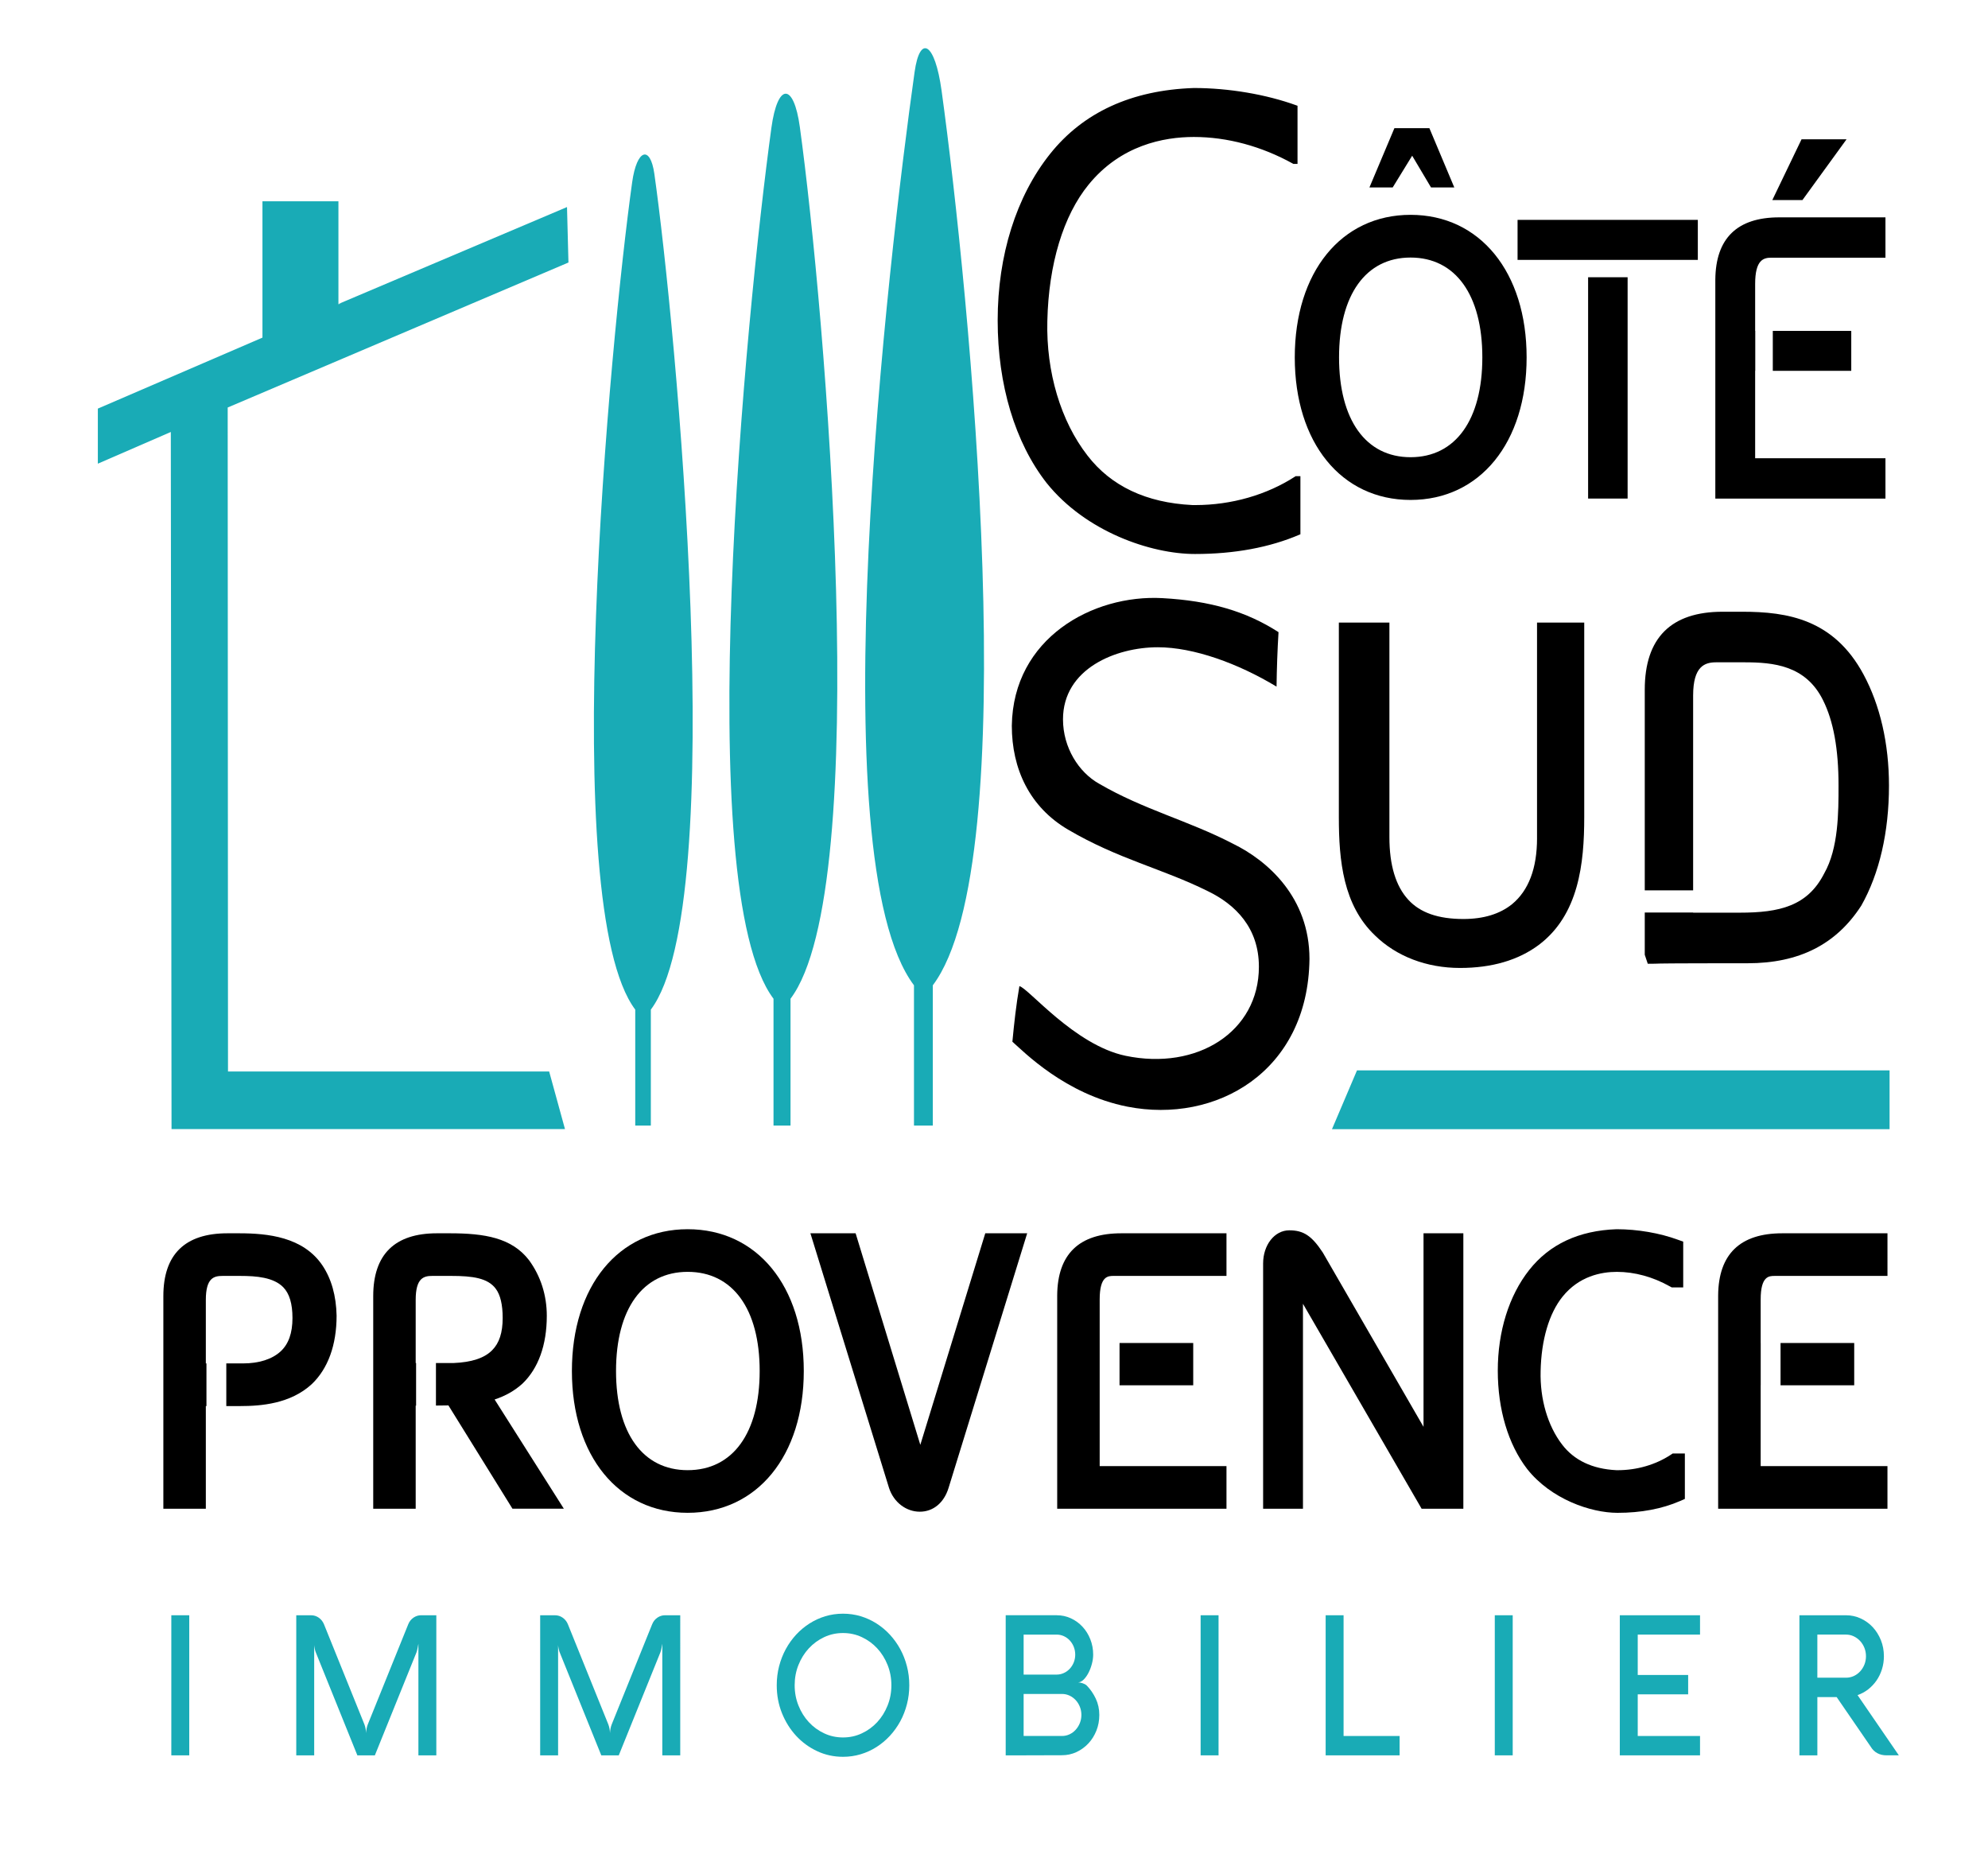 <?xml version="1.0" encoding="utf-8"?>
<!-- Generator: Adobe Illustrator 15.0.0, SVG Export Plug-In  -->
<!DOCTYPE svg PUBLIC "-//W3C//DTD SVG 1.1//EN" "http://www.w3.org/Graphics/SVG/1.1/DTD/svg11.dtd">
<svg version="1.1"
	 xmlns="http://www.w3.org/2000/svg" xmlns:xlink="http://www.w3.org/1999/xlink" xmlns:a="http://ns.adobe.com/AdobeSVGViewerExtensions/3.0/"
	 x="0px" y="0px" width="157px" height="147px" viewBox="-7.727 -3.807 157 147"
	 overflow="visible" enable-background="new -7.727 -3.807 157 147" xml:space="preserve">
<defs>
</defs>
<path fill="#19ABB6" d="M42.441,75.907v9.157h0.166h0.45h0.451h0.164v-9.157c6.302-8.365,1.957-54.164,0.277-65.996
	c-0.321-2.267-1.384-1.957-1.751,0.668C40.456,23.014,36.242,67.675,42.441,75.907"/>
<path fill="#19ABB6" d="M53.36,75.048v10.016h0.179h0.492h0.493h0.179V75.048c6.611-8.774,2.733-54.32,0.737-68.825
	c-0.482-3.515-1.754-3.523-2.247,0.062C51.191,20.879,46.765,66.297,53.36,75.048"/>
<path fill="#19ABB6" d="M64.453,73.987v11.077h0.198h0.546h0.545h0.199V73.987c7.321-9.72,2.896-54.639,0.693-70.633
	c-0.53-3.849-1.714-4.442-2.131-1.484C62.432,16.559,56.892,63.95,64.453,73.987"/>
<polygon fill="#19ABB6" points="141.5,80.707 99.439,80.707 97.465,85.347 141.5,85.347 "/>
<path d="M89.649,62.811c-3.543-1.84-7.037-2.679-10.579-4.742c-1.6-0.894-2.848-2.847-2.848-5.079c0-4.017,4.193-5.693,7.488-5.693
	c2.826,0,6.34,1.274,9.377,3.108c0.019-1.437,0.069-2.869,0.156-4.3c-2.525-1.63-5.378-2.48-9.181-2.687
	c-5.486-0.297-11.781,3.154-11.882,10.074c0,3.403,1.399,6.418,4.444,8.204c3.989,2.343,7.435,3.069,11.028,4.854
	c2.197,1.061,4.041,2.903,4.041,5.972c0,5.134-4.877,8.212-10.53,7.031c-4.039-0.845-7.693-5.366-8.384-5.498
	c-0.253,1.452-0.414,2.918-0.554,4.386c0.88,0.77,4.167,4.161,9.089,5.129c6.961,1.369,14.271-2.732,14.373-11.662
	C95.688,67.053,92.393,64.151,89.649,62.811"/>
<path d="M113.659,62.371c0,2.378-0.662,4.129-1.97,5.209c-0.961,0.778-2.252,1.173-3.842,1.173c-1.988,0-3.412-0.495-4.35-1.514
	c-0.994-1.074-1.497-2.737-1.497-4.94V45.348h-3.993v15.375c0,3.43,0.344,6.933,2.855,9.33c1.695,1.655,4.079,2.565,6.713,2.565
	c2.509,0,4.598-0.609,6.217-1.815c3.164-2.378,3.594-6.43,3.594-10.08V45.348h-3.728V62.371z"/>
<path d="M139.438,49.436c-2.345-4.344-5.985-4.943-9.569-4.943h-1.556c-4.08,0-6.147,2.072-6.147,6.159V66.49h3.82V51.105
	c0-2.308,0.916-2.619,1.809-2.619h2.235c2.286,0,4.843,0.23,6.211,2.984c0.828,1.653,1.228,3.86,1.228,6.748
	c0,2.09,0,4.952-1.129,6.931c-1.312,2.584-3.526,3.104-6.668,3.104h-3.686V68.24h-3.82v3.335l0.237,0.71h0.412
	c0.144,0,0.19-0.001,0.26-0.006c0.226-0.01,0.759-0.032,7.214-0.032c4.063,0,6.998-1.483,8.979-4.554
	c1.43-2.528,2.185-5.805,2.185-9.474C141.453,54.914,140.755,51.876,139.438,49.436"/>
<path d="M11.169,93.568h-0.936c-3.356,0-5.059,1.669-5.059,4.96v16.788h3.355v-8.107h0.049v-3.367H8.529v-5.02
	c0-1.742,0.649-1.888,1.314-1.888h1.43c1.235,0,2.6,0.108,3.368,0.891c0.49,0.504,0.73,1.3,0.73,2.431
	c0,1.193-0.308,2.058-0.94,2.641c-0.677,0.617-1.704,0.945-2.976,0.945h-1.31v3.367h1.128c1.608,0,3.936-0.18,5.618-1.728
	c1.285-1.222,1.965-3.088,1.965-5.414c-0.035-1.576-0.412-2.91-1.123-3.968C16.211,93.855,13.426,93.568,11.169,93.568"/>
<path d="M33.518,105.453c1.268-1.205,1.938-3.062,1.938-5.373c0-1.619-0.483-3.133-1.405-4.391c-1.357-1.76-3.484-2.121-6.255-2.121
	h-1.014c-3.34,0-5.034,1.67-5.034,4.961v16.786h3.354v-8.136h0.032v-3.367h-0.032v-4.99c0-1.742,0.65-1.889,1.314-1.889h1.483
	c1.71,0,2.894,0.169,3.522,1.007c0.366,0.483,0.551,1.261,0.551,2.315c0,1.158-0.272,1.988-0.833,2.547
	c-0.611,0.621-1.619,0.951-3.057,1.01h-1.38v3.357c0.466-0.002,0.782-0.008,0.985-0.012l5.058,8.157h4.058l-5.467-8.624
	C32.205,106.402,32.909,106,33.518,105.453"/>
<path d="M46.581,93.246c-5.469,0-9.143,4.498-9.143,11.195s3.674,11.196,9.143,11.196c5.486,0,9.17-4.499,9.17-11.196
	S52.066,93.246,46.581,93.246 M46.581,112.271c-3.543,0-5.658-2.928-5.658-7.83s2.115-7.829,5.658-7.829
	c3.56,0,5.686,2.927,5.686,7.829S50.141,112.271,46.581,112.271"/>
<path d="M64.954,110.271l-5.11-16.703h-3.57l6.211,20.112c0.365,1.118,1.341,1.87,2.428,1.87c1.062,0,1.912-0.704,2.273-1.881
	l6.208-20.102h-3.31L64.954,110.271z"/>
<rect x="80.687" y="102.23" width="5.819" height="3.339"/>
<path d="M75.764,98.471v16.845h13.369v-3.367H79.119v-4.123v-2.258v-3.339v-1.891v-1.545c0-1.86,0.666-1.86,1.104-1.86h8.91v-3.365
	h-8.31C77.492,93.568,75.789,95.216,75.764,98.471"/>
<path d="M104.695,108.851l-7.96-13.77c-0.877-1.323-1.519-1.748-2.644-1.748c-1.158,0-2.065,1.15-2.065,2.621v19.361h3.147V99.134
	l9.371,16.182h3.295V93.568h-3.145V108.851z"/>
<path d="M124.213,111.059c-1.188,0.782-2.671,1.213-4.176,1.213l-0.121-0.001c-1.89-0.095-3.332-0.779-4.285-2.033
	c-1.129-1.473-1.746-3.58-1.69-5.783c0.051-2.473,0.668-4.562,1.733-5.885c1.304-1.617,3.051-1.957,4.288-1.957
	c1.402,0,2.852,0.397,4.186,1.147l0.147,0.081h0.908v-3.614l-0.414-0.149c-1.431-0.528-3.189-0.832-4.845-0.832h-0.004
	c-2.979,0.104-5.303,1.188-6.908,3.229c-1.594,2.026-2.473,4.847-2.473,7.937c0,3.063,0.82,5.816,2.319,7.765
	c1.879,2.379,5.017,3.461,7.135,3.461c1.854,0,3.515-0.312,4.939-0.931l0.381-0.166v-3.588h-0.961L124.213,111.059z"/>
<path d="M141.334,93.568h-8.31c-3.334,0-5.035,1.648-5.062,4.902v16.846h13.371v-3.368H131.32v-6.38h0.003v-3.338h-0.003v-3.436
	c0-1.86,0.666-1.86,1.106-1.86h8.908V93.568z"/>
<rect x="132.89" y="102.23" width="5.817" height="3.339"/>
<rect x="5.803" y="123.726" fill="#19ABB6" width="1.416" height="11.061"/>
<path fill="#19ABB6" d="M26.731,134.787h-1.415v-8.807c-0.006,0.015-0.012,0.05-0.022,0.104c-0.009,0.055-0.021,0.116-0.033,0.186
	c-0.011,0.069-0.025,0.139-0.043,0.209c-0.015,0.068-0.034,0.127-0.052,0.172l-3.289,8.137h-1.381l-3.282-8.128
	c-0.019-0.036-0.035-0.082-0.049-0.14c-0.015-0.056-0.028-0.113-0.04-0.172c-0.012-0.061-0.021-0.115-0.028-0.164
	c-0.008-0.047-0.011-0.084-0.011-0.11v8.714H15.67v-11.061h1.173c0.224,0,0.428,0.065,0.611,0.196
	c0.183,0.132,0.318,0.302,0.404,0.513l3.196,7.912c0.038,0.104,0.068,0.211,0.09,0.32c0.021,0.111,0.034,0.23,0.039,0.359
	c0.014-0.258,0.059-0.484,0.135-0.68l3.197-7.912c0.09-0.221,0.229-0.395,0.414-0.521c0.186-0.126,0.387-0.188,0.601-0.188h1.201
	V134.787z"/>
<path fill="#19ABB6" d="M45.994,134.787h-1.416v-8.807c-0.005,0.015-0.012,0.05-0.021,0.104c-0.01,0.055-0.021,0.116-0.033,0.186
	c-0.011,0.069-0.026,0.139-0.043,0.209c-0.016,0.068-0.034,0.127-0.053,0.172l-3.289,8.137h-1.38l-3.283-8.128
	c-0.018-0.036-0.035-0.082-0.048-0.14c-0.016-0.056-0.029-0.113-0.04-0.172c-0.012-0.061-0.022-0.115-0.029-0.164
	c-0.008-0.047-0.011-0.084-0.011-0.11v8.714h-1.416v-11.061h1.173c0.225,0,0.428,0.065,0.612,0.196
	c0.183,0.132,0.318,0.302,0.404,0.513l3.195,7.912c0.039,0.104,0.069,0.211,0.09,0.32c0.022,0.111,0.034,0.23,0.039,0.359
	c0.015-0.258,0.06-0.484,0.136-0.68l3.196-7.912c0.09-0.221,0.229-0.395,0.414-0.521c0.187-0.126,0.387-0.188,0.602-0.188h1.201
	V134.787z"/>
<path fill="#19ABB6" d="M53.615,129.252c0-0.521,0.062-1.021,0.186-1.501c0.125-0.48,0.3-0.932,0.529-1.352
	c0.228-0.418,0.502-0.799,0.818-1.143c0.318-0.342,0.67-0.636,1.059-0.883c0.388-0.247,0.805-0.438,1.252-0.572
	c0.445-0.133,0.908-0.199,1.39-0.199c0.481,0,0.945,0.066,1.391,0.199c0.445,0.135,0.862,0.325,1.251,0.572
	c0.388,0.247,0.741,0.541,1.058,0.883c0.317,0.344,0.589,0.725,0.819,1.143c0.228,0.42,0.405,0.871,0.528,1.352
	c0.125,0.48,0.187,0.98,0.187,1.501s-0.062,1.021-0.187,1.501c-0.123,0.48-0.3,0.932-0.528,1.352
	c-0.23,0.418-0.502,0.799-0.819,1.142c-0.317,0.342-0.67,0.637-1.058,0.884c-0.389,0.247-0.806,0.438-1.251,0.571
	c-0.446,0.134-0.91,0.2-1.391,0.2c-0.724,0-1.404-0.147-2.038-0.443c-0.634-0.296-1.188-0.7-1.663-1.212
	c-0.473-0.513-0.847-1.11-1.122-1.794C53.752,130.767,53.615,130.035,53.615,129.252 M55.031,129.252c0,0.571,0.1,1.106,0.301,1.604
	c0.199,0.5,0.472,0.937,0.818,1.31c0.346,0.373,0.749,0.668,1.211,0.883c0.463,0.218,0.959,0.325,1.488,0.325
	c0.53,0,1.025-0.107,1.487-0.325c0.463-0.215,0.867-0.51,1.213-0.883c0.345-0.373,0.618-0.81,0.818-1.31
	c0.2-0.498,0.301-1.033,0.301-1.604s-0.101-1.106-0.301-1.604c-0.2-0.5-0.473-0.937-0.818-1.31c-0.346-0.373-0.75-0.668-1.213-0.884
	c-0.462-0.217-0.957-0.324-1.487-0.324c-0.529,0-1.025,0.107-1.488,0.324c-0.462,0.216-0.865,0.511-1.211,0.884
	c-0.346,0.373-0.619,0.81-0.818,1.31C55.131,128.146,55.031,128.681,55.031,129.252"/>
<path fill="#19ABB6" d="M73.113,134.787h-1.416v-11.062h4.03c0.396,0,0.769,0.081,1.12,0.243c0.352,0.163,0.656,0.385,0.916,0.665
	s0.465,0.608,0.615,0.987s0.227,0.781,0.227,1.207c0,0.238-0.033,0.484-0.102,0.738c-0.066,0.254-0.155,0.488-0.266,0.702
	s-0.236,0.392-0.377,0.532c-0.142,0.143-0.289,0.218-0.442,0.229c0.032,0,0.079,0.004,0.136,0.012s0.118,0.021,0.182,0.042
	c0.064,0.021,0.129,0.047,0.193,0.077c0.064,0.031,0.123,0.072,0.176,0.123c0.285,0.293,0.521,0.638,0.707,1.031
	s0.278,0.821,0.278,1.284c0,0.443-0.077,0.857-0.231,1.243c-0.156,0.387-0.367,0.723-0.633,1.007
	c-0.268,0.286-0.58,0.513-0.938,0.681c-0.357,0.166-0.741,0.25-1.15,0.25L73.113,134.787z M73.113,125.254v3.157h2.609
	c0.201,0,0.391-0.043,0.568-0.125c0.18-0.081,0.336-0.195,0.469-0.34c0.134-0.144,0.238-0.311,0.314-0.5
	c0.076-0.19,0.115-0.395,0.115-0.61s-0.039-0.421-0.115-0.614s-0.181-0.361-0.314-0.505c-0.133-0.144-0.289-0.257-0.469-0.34
	c-0.178-0.082-0.367-0.123-0.568-0.123H73.113z M76.138,133.258c0.214,0,0.414-0.044,0.6-0.131c0.187-0.088,0.348-0.208,0.486-0.36
	s0.248-0.328,0.329-0.529c0.081-0.203,0.122-0.416,0.122-0.644c0-0.226-0.041-0.44-0.122-0.642s-0.19-0.377-0.329-0.526
	s-0.3-0.269-0.486-0.356c-0.186-0.086-0.383-0.131-0.594-0.131h-3.031v3.319H76.138z"/>
<rect x="87.091" y="123.726" fill="#19ABB6" width="1.416" height="11.061"/>
<polygon fill="#19ABB6" points="96.965,134.787 96.965,123.726 98.38,123.726 98.38,133.259 102.806,133.259 102.806,134.787 "/>
<rect x="110.322" y="123.726" fill="#19ABB6" width="1.415" height="11.061"/>
<polygon fill="#19ABB6" points="126.531,134.787 120.195,134.787 120.195,123.726 126.531,123.726 126.531,125.253 121.611,125.253 
	121.611,128.441 125.593,128.441 125.593,129.97 121.611,129.97 121.611,133.259 126.531,133.259 "/>
<path fill="#19ABB6" d="M135.796,134.787h-1.416v-11.061h3.676c0.414,0,0.805,0.085,1.169,0.255c0.364,0.169,0.681,0.399,0.951,0.69
	c0.269,0.291,0.481,0.633,0.64,1.026c0.157,0.394,0.236,0.813,0.236,1.263c0,0.359-0.052,0.703-0.154,1.029
	c-0.103,0.327-0.246,0.624-0.432,0.893c-0.188,0.268-0.407,0.5-0.662,0.699c-0.255,0.196-0.533,0.348-0.833,0.45l3.261,4.755h-0.973
	c-0.275,0-0.521-0.058-0.732-0.174c-0.213-0.115-0.388-0.289-0.525-0.521l-2.682-3.905h-1.523V134.787z M135.796,125.253v3.404h2.26
	c0.219,0,0.424-0.044,0.615-0.131c0.189-0.087,0.357-0.209,0.5-0.363s0.256-0.334,0.34-0.539c0.083-0.207,0.125-0.428,0.125-0.664
	c0-0.237-0.042-0.459-0.125-0.664c-0.084-0.207-0.197-0.387-0.34-0.541s-0.311-0.276-0.5-0.366
	c-0.191-0.091-0.396-0.136-0.615-0.136H135.796z"/>
<polygon points="138.101,7.193 134.547,7.193 132.24,11.989 134.619,11.989 "/>
<polygon points="112.121,16.713 116.248,16.713 117.691,16.713 120.812,16.713 121.949,16.713 126.357,16.713 126.357,13.553 
	112.121,13.553 "/>
<rect x="117.692" y="18.083" width="3.12" height="17.474"/>
<path d="M141.175,32.375h-10.291v-6.903h0.009v-3.153h-0.009v-3.708c0-1.911,0.664-2.073,1.287-2.073h9.004v-3.184h-8.389
	c-3.325,0-5.022,1.656-5.047,4.924v17.28h13.436V32.375z"/>
<rect x="132.278" y="22.319" width="6.196" height="3.153"/>
<path d="M86.555,6.899c-3.149,0-6.206,1.114-8.396,3.799c-2.193,2.684-3.194,6.737-3.287,10.842
	c-0.09,3.747,0.912,7.749,3.195,10.687c2.144,2.785,5.291,3.799,8.35,3.951c2.83,0.051,5.794-0.709,8.214-2.28h0.228v4.408
	c-2.602,1.114-5.431,1.519-8.213,1.519c-3.697,0-8.716-1.925-11.636-5.572c-2.648-3.394-3.835-8.055-3.835-12.765
	s1.278-9.523,4.109-13.069c2.826-3.547,6.797-5.015,11.271-5.167c2.601,0,5.563,0.456,8.076,1.368v4.406h-0.183
	C91.986,7.659,89.248,6.899,86.555,6.899"/>
<path d="M86.646,39.934c-3.482,0-8.636-1.757-11.724-5.615c-2.489-3.188-3.859-7.745-3.859-12.832c0-5.131,1.469-9.796,4.134-13.136
	c2.621-3.289,6.44-5.042,11.354-5.209c2.755,0,5.713,0.501,8.119,1.375l0.073,0.027v4.591h-0.326l-0.024-0.014
	c-2.489-1.382-5.2-2.113-7.838-2.113c-2.392,0-5.774,0.652-8.308,3.758c-2.004,2.452-3.161,6.279-3.262,10.776
	c-0.098,4.03,1.057,7.9,3.17,10.618c1.858,2.413,4.64,3.728,8.269,3.909c0.084,0.001,0.172,0.002,0.26,0.002
	c2.837,0,5.638-0.804,7.886-2.264l0.028-0.019h0.373v4.589l-0.067,0.028C92.535,39.42,89.757,39.934,86.646,39.934 M86.555,3.361
	c-4.84,0.165-8.604,1.889-11.183,5.125c-2.633,3.301-4.085,7.918-4.085,13.001c0,5.04,1.354,9.549,3.812,12.699
	c3.041,3.799,8.118,5.529,11.547,5.529c3.051,0,5.775-0.499,8.1-1.481v-4.227h-0.08c-2.28,1.472-5.114,2.283-7.981,2.283
	c-0.09,0-0.179-0.001-0.269-0.003c-3.701-0.184-6.541-1.528-8.438-3.995c-2.144-2.757-3.315-6.677-3.215-10.755
	c0.101-4.545,1.274-8.418,3.31-10.907c2.588-3.174,6.043-3.841,8.483-3.841c2.667,0,5.406,0.736,7.923,2.128h0.042V4.696
	C92.152,3.847,89.252,3.361,86.555,3.361"/>
<path d="M103.669,13.781c5.095,0,8.523,4.181,8.523,10.63c0,6.447-3.429,10.627-8.523,10.627c-5.094,0-8.499-4.18-8.499-10.627
	C95.17,17.962,98.576,13.781,103.669,13.781 M103.669,32.919c3.871,0,6.312-3.209,6.312-8.508c0-5.301-2.441-8.51-6.312-8.51
	c-3.873,0-6.288,3.209-6.288,8.51C97.381,29.71,99.796,32.919,103.669,32.919"/>
<path d="M103.669,35.666c-5.469,0-9.143-4.523-9.143-11.255c0-6.733,3.674-11.256,9.143-11.256c5.482,0,9.167,4.523,9.167,11.256
	C112.836,31.142,109.152,35.666,103.669,35.666 M103.669,14.408c-4.771,0-7.855,3.926-7.855,10.002
	c0,6.076,3.084,10.001,7.855,10.001c4.788,0,7.881-3.925,7.881-10.001C111.55,18.334,108.458,14.408,103.669,14.408 M103.669,33.546
	c-4.275,0-6.932-3.501-6.932-9.136c0-5.635,2.656-9.136,6.932-9.136c4.291,0,6.956,3.501,6.956,9.136
	C110.625,30.045,107.96,33.546,103.669,33.546 M103.669,16.528c-3.535,0-5.646,2.947-5.646,7.882s2.111,7.882,5.646,7.882
	c3.551,0,5.67-2.947,5.67-7.882S107.22,16.528,103.669,16.528"/>
<polygon points="105.074,6.431 106.944,10.875 105.358,10.875 103.8,8.255 102.187,10.875 100.603,10.875 102.474,6.431 "/>
<path d="M107.125,10.994h-1.838l-1.489-2.506l-1.54,2.506h-1.836l1.973-4.682h2.762L107.125,10.994z M105.427,10.757h1.335
	l-1.771-4.208h-2.436l-1.771,4.208h1.334l1.683-2.735L105.427,10.757z"/>
<path fill="#19ABB6" d="M10.279,80.791l-0.024-52.423l26.911-11.448l-0.114-4.379L19,20.193v-8.107h-6v10.764L0,28.455v4.348
	l5.763-2.503l0.057,55.04h31.072l-1.25-4.549H10.279z M19.224,20.124L19,20.222v-0.024L19.224,20.124z"/>
</svg>
